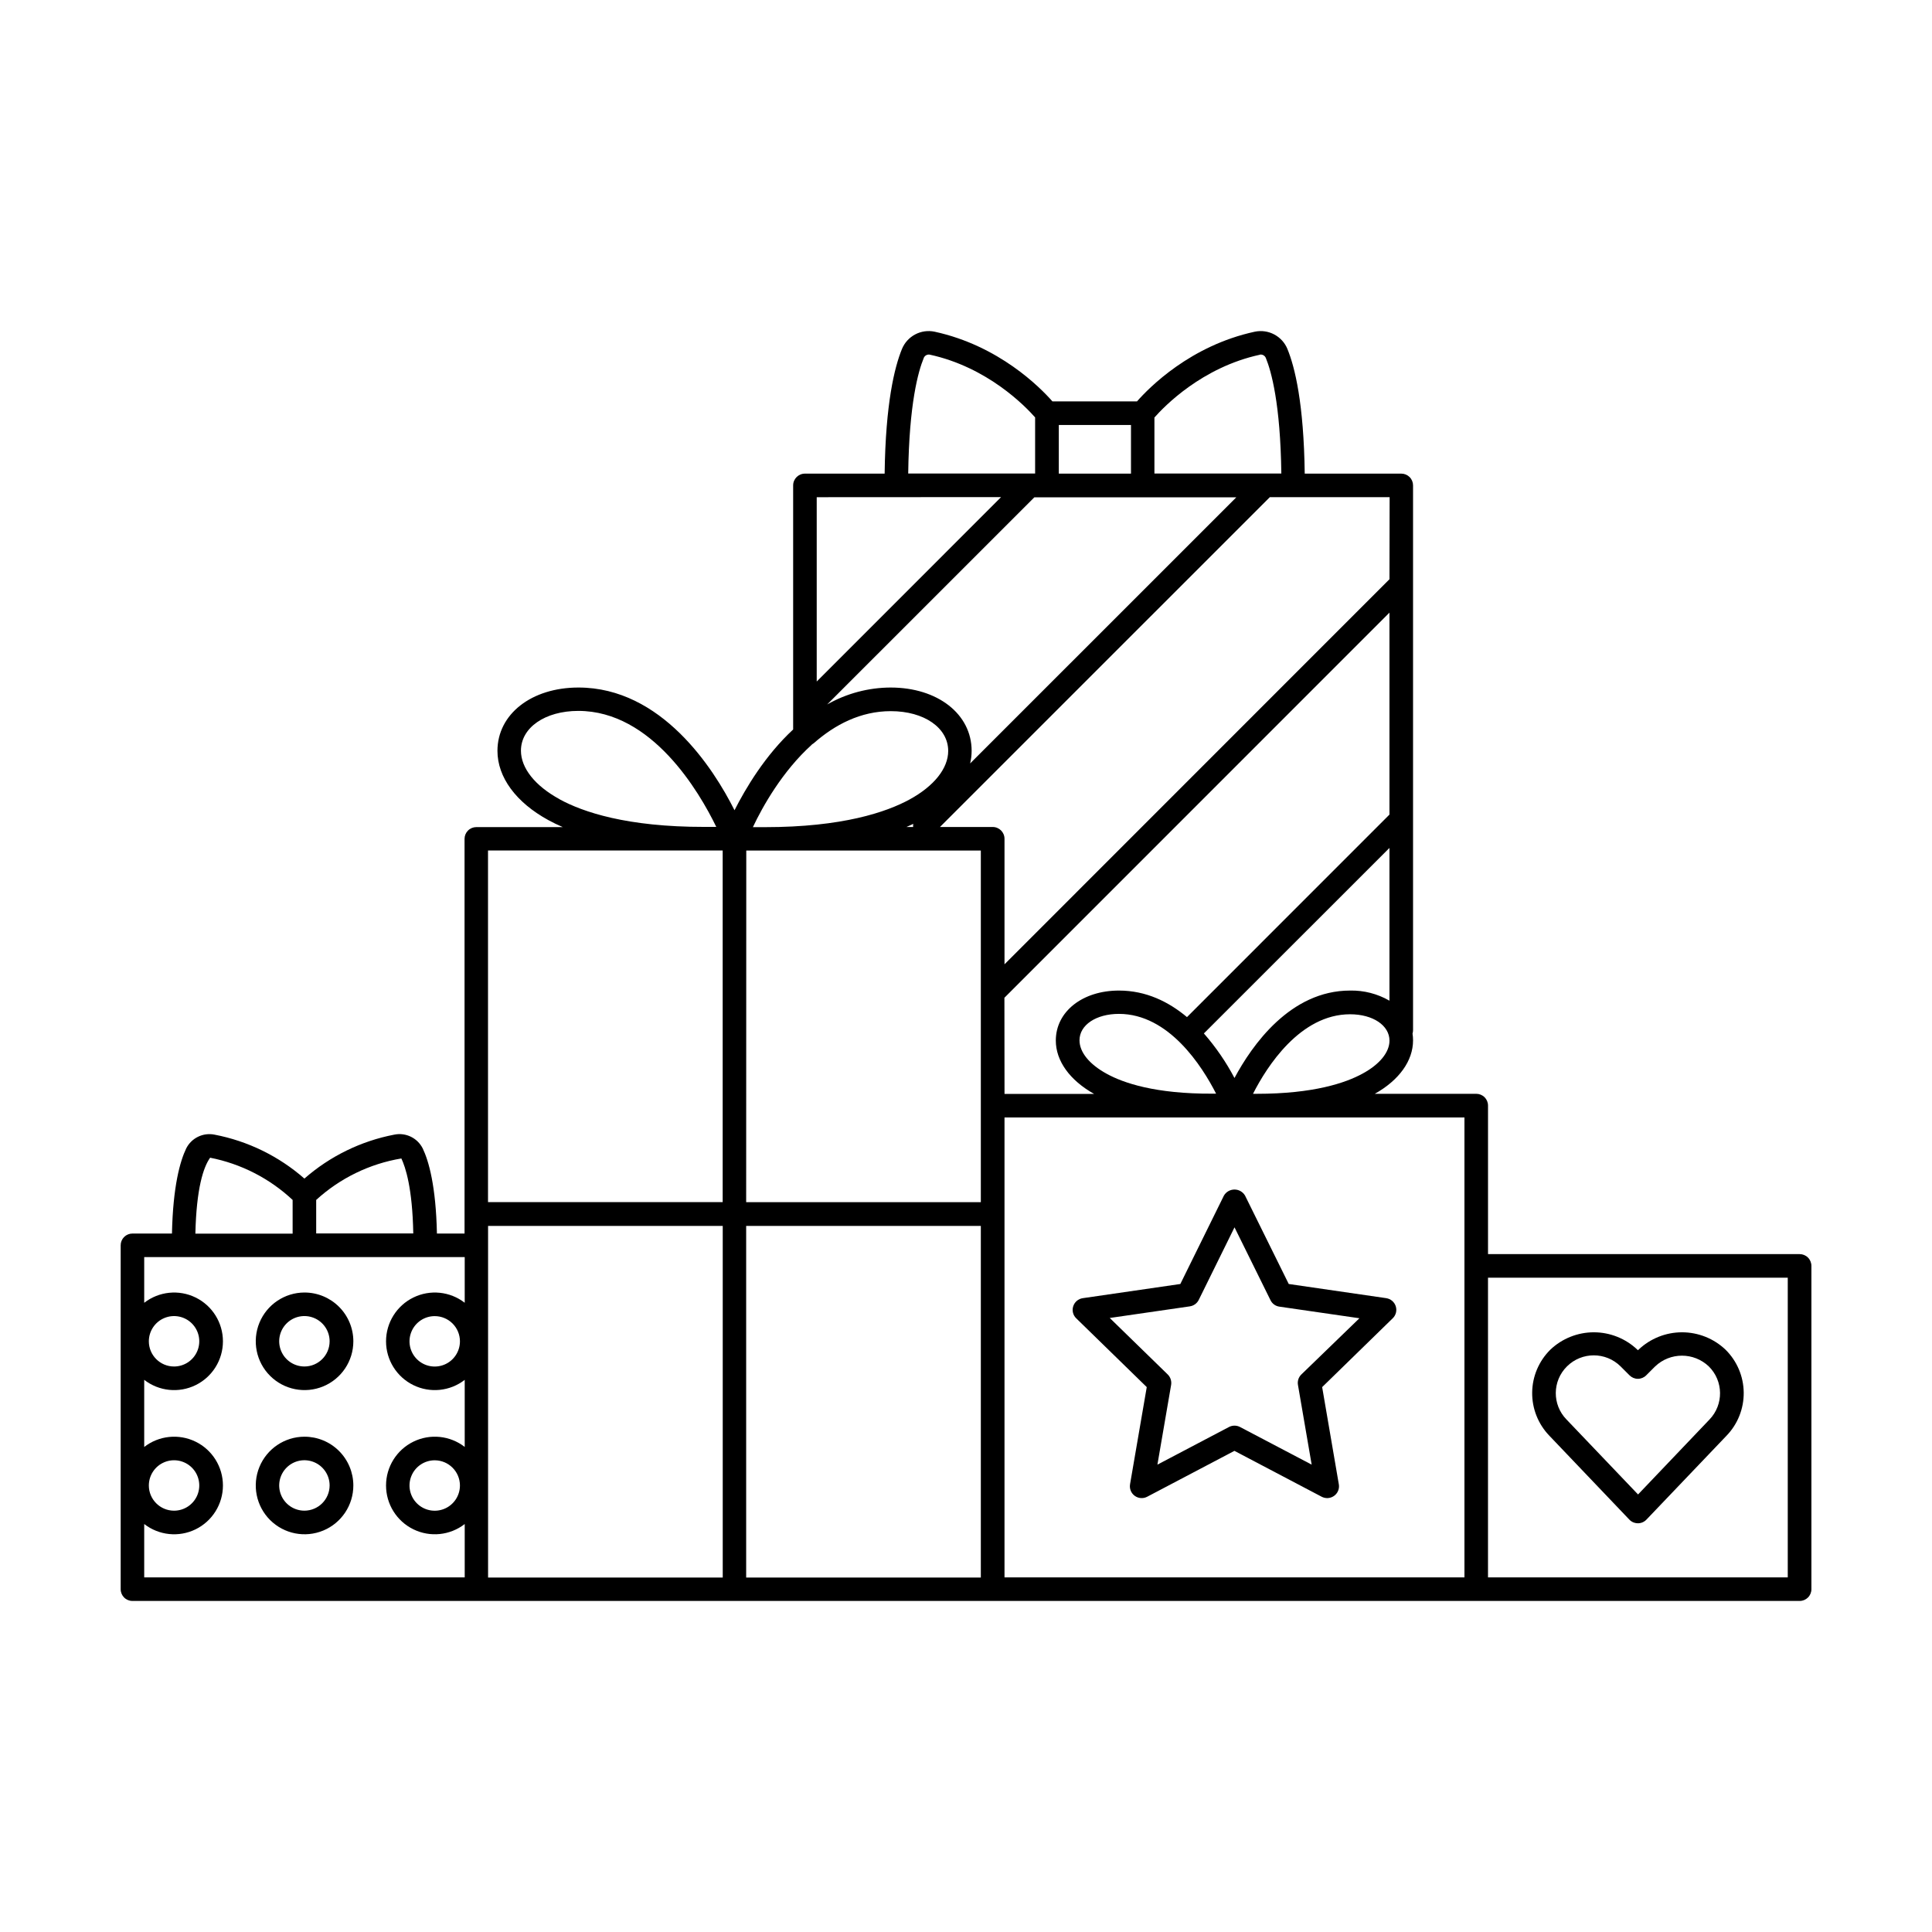 <?xml version="1.0" encoding="UTF-8"?>
<!-- Uploaded to: ICON Repo, www.svgrepo.com, Generator: ICON Repo Mixer Tools -->
<svg fill="#000000" width="800px" height="800px" version="1.1" viewBox="144 144 512 512" xmlns="http://www.w3.org/2000/svg">
 <g>
  <path d="m575.8 546.72c0.203 0.219 0.438 0.406 0.699 0.551 0.188 0.105 0.383 0.191 0.59 0.258 0.316 0.105 0.648 0.16 0.984 0.156 0.855 0 1.676-0.359 2.262-0.984l21.207-22.219c2.969-3.066 4.606-7.184 4.559-11.453-0.047-4.269-1.777-8.344-4.816-11.348-3.109-2.957-7.238-4.609-11.531-4.609-4.293 0-8.422 1.652-11.531 4.609l-0.156 0.148-0.148-0.148c-3.113-2.957-7.242-4.609-11.535-4.609-4.293 0-8.422 1.652-11.531 4.609-3.035 3.004-4.766 7.082-4.812 11.348-0.047 4.269 1.59 8.383 4.555 11.453zm-16.551-40.602v0.004c3.934-3.922 10.301-3.922 14.238 0l2.363 2.363v-0.004c0.582 0.586 1.375 0.918 2.203 0.918 0.828 0 1.621-0.332 2.203-0.918l2.363-2.363v0.004c3.981-3.809 10.254-3.809 14.238 0 3.894 3.852 3.969 10.125 0.168 14.07l-18.926 19.855-18.961-19.867c-3.828-3.922-3.781-10.195 0.109-14.059z"/>
  <path d="m511.39 488.03-25.859-3.758-11.582-23.43c-0.582-0.992-1.648-1.602-2.797-1.602-1.152 0-2.219 0.609-2.801 1.602l-11.551 23.43-25.859 3.758c-1.176 0.172-2.152 0.996-2.519 2.125-0.379 1.133-0.07 2.379 0.785 3.207l18.695 18.234-4.43 25.762h0.004c-0.199 1.172 0.281 2.356 1.246 3.055 0.961 0.699 2.234 0.793 3.289 0.242l23.125-12.164 23.133 12.164c0.449 0.23 0.949 0.352 1.457 0.355 0.918-0.004 1.793-0.41 2.387-1.113s0.848-1.633 0.691-2.539l-4.418-25.762 18.695-18.234h0.004c0.855-0.824 1.168-2.07 0.801-3.203-0.367-1.133-1.344-1.961-2.523-2.129zm-22.512 20.211c-0.746 0.719-1.086 1.758-0.906 2.777l3.633 21.125-18.992-9.977c-0.449-0.234-0.949-0.355-1.457-0.355-0.508 0-1.008 0.121-1.457 0.355l-18.973 9.977 3.633-21.125c0.168-1.02-0.168-2.055-0.906-2.777l-15.359-14.965 21.227-3.078-0.004-0.004c1.023-0.145 1.906-0.785 2.363-1.711l9.477-19.227 9.535 19.305c0.445 0.926 1.324 1.566 2.34 1.711l21.227 3.078z"/>
  <path d="m620.9 476.35h-82.559v-39.359c0.004-0.828-0.324-1.625-0.91-2.211-0.586-0.586-1.383-0.91-2.211-0.91h-26.883c6.445-3.609 10.137-8.746 10.137-14.148 0-0.605-0.047-1.211-0.137-1.812 0.09-0.301 0.137-0.609 0.137-0.926v-144.35c0-0.828-0.328-1.621-0.914-2.207-0.586-0.582-1.379-0.91-2.207-0.91h-25.586c-0.246-18.578-2.598-28.191-4.586-33.023h0.004c-1.406-3.422-5.051-5.348-8.668-4.586-17.043 3.691-27.945 14.762-31.203 18.469h-22.406c-3.266-3.711-14.168-14.762-31.211-18.469-3.621-0.77-7.273 1.164-8.672 4.594-1.969 4.82-4.348 14.434-4.586 33.012l-21.125 0.004c-1.723 0-3.121 1.395-3.121 3.117v64.688c-7.43 6.887-12.594 15.586-15.539 21.402-5.566-11.109-19.344-32.52-41.363-32.52-12.438 0-21.461 7.055-21.461 16.785 0 6.988 4.922 13.676 13.512 18.363 1.191 0.648 2.469 1.27 3.797 1.84h-22.91c-0.828 0-1.621 0.328-2.207 0.918-0.586 0.586-0.914 1.383-0.91 2.211v104.58h-7.32c-0.266-12.605-2.164-19.219-3.777-22.582h-0.004c-1.402-2.758-4.473-4.246-7.508-3.629-8.836 1.695-17.062 5.715-23.832 11.648-6.769-5.934-15-9.957-23.84-11.648-3.023-0.598-6.07 0.887-7.469 3.629-1.625 3.375-3.523 9.996-3.789 22.582h-10.469c-0.828 0-1.625 0.328-2.211 0.914-0.586 0.582-0.914 1.379-0.91 2.207v91.129c-0.004 0.828 0.324 1.621 0.91 2.207 0.586 0.586 1.383 0.914 2.211 0.91h441.82c0.828 0.004 1.621-0.324 2.207-0.91 0.586-0.586 0.914-1.379 0.91-2.207v-85.668c0.004-0.832-0.328-1.633-0.914-2.219-0.59-0.59-1.391-0.914-2.223-0.91zm-115.84-47.812c-4.449 2.43-12.93 5.332-28.016 5.332h-0.984c3.644-7.191 12.5-21.078 25.727-21.078 6.051 0 10.441 2.953 10.441 6.996-0.004 3.082-2.609 6.289-7.168 8.75zm-163.29-59.129h62.16v93.184h-62.188zm38.258-43.207c-5.898 0.02-11.691 1.566-16.816 4.484l54.906-54.898h53.52l-70.543 70.535h0.004c0.258-1.094 0.391-2.211 0.395-3.336 0-9.762-9.023-16.785-21.465-16.785zm44.566-69.578h19.129v12.891h-19.129zm-38.574 106.54h-1.812c0.621-0.266 1.219-0.543 1.812-0.828h0.004c-0.051 0.273-0.059 0.551-0.031 0.824zm17.91 105.72v93.184h-62.188v-93.184zm6.25-60.469 102.04-102.06v53.52l-53.656 53.668c-4.852-4.055-10.824-7.035-18.035-7.035-9.664 0-16.727 5.57-16.727 13.246 0 5.402 3.711 10.539 10.156 14.148h-23.75zm102.04-39.703v40.48c-3.168-1.828-6.777-2.758-10.438-2.684-15.863 0-25.996 14.523-30.633 23.172-2.231-4.238-4.953-8.203-8.109-11.809zm-74.969 59.828c-4.555-2.488-7.172-5.699-7.172-8.855 0-4.055 4.41-6.996 10.449-6.996 13.246 0 22.07 13.914 25.75 21.145h-0.984c-15.113 0.07-23.598-2.832-28.043-5.293zm74.973-131.04-102.02 102.05v-33.262c0-1.727-1.398-3.129-3.129-3.129h-13.973l87.41-87.398h31.754zm-34.34-59.523h-0.004c0.664-0.105 1.312 0.254 1.574 0.875 1.457 3.543 3.867 12.152 4.113 30.633h-33.633v-14.84c2.578-2.922 12.586-13.305 27.945-16.637zm-89.082 0.887h-0.004c0.254-0.621 0.902-0.988 1.562-0.887 15.379 3.336 25.387 13.719 27.957 16.641v14.867h-33.633c0.246-18.449 2.648-27.059 4.113-30.594zm20.496 36.871-48.859 48.875v-48.848zm-50.184 65.594h-0.004c0.191-0.105 0.371-0.227 0.543-0.367 5.59-4.922 12.418-8.5 20.418-8.5 8.855 0 15.211 4.43 15.211 10.539 0 4.625-3.738 9.32-10.242 12.871-6.141 3.344-17.77 7.332-38.375 7.332h-3.141c2.547-5.426 7.84-14.852 15.605-21.848zm-66.805 14.477c-6.516-3.551-10.254-8.246-10.254-12.871 0-6.109 6.394-10.539 15.211-10.539 19.512 0 32.039 21.43 36.555 30.742h-3.129c-20.605 0.023-32.234-3.961-38.367-7.305zm43.207 13.578v93.184h-62.188v-93.184zm-85.164 81.594c1.102 2.312 2.953 7.871 3.168 19.898l-25.727-0.004v-8.875c6.309-5.766 14.148-9.582 22.574-10.992zm-50.695-0.176-0.004-0.004c8.203 1.605 15.789 5.484 21.895 11.199v8.934h-25.773c0.277-12.023 2.125-17.613 3.898-20.105zm-17.441 97.078c3.898 3.031 9.184 3.574 13.617 1.406 4.434-2.172 7.246-6.68 7.246-11.617s-2.812-9.441-7.246-11.613c-4.434-2.168-9.719-1.625-13.617 1.406v-17.793c3.898 3.031 9.184 3.578 13.617 1.406 4.434-2.168 7.246-6.676 7.246-11.613s-2.812-9.445-7.246-11.613c-4.434-2.172-9.719-1.625-13.617 1.402v-12.113h84.938v12.105c-3.898-3.023-9.18-3.562-13.609-1.391s-7.242 6.676-7.242 11.609c0 4.934 2.812 9.438 7.242 11.609s9.711 1.633 13.609-1.391v17.77c-3.898-3.023-9.18-3.562-13.609-1.391-4.43 2.172-7.242 6.676-7.242 11.609 0 4.938 2.812 9.441 7.242 11.613s9.711 1.629 13.609-1.395v14.141h-84.938zm1.23-10.215c0-2.703 1.629-5.141 4.125-6.172 2.5-1.035 5.375-0.461 7.285 1.453 1.91 1.91 2.477 4.785 1.441 7.281-1.039 2.496-3.477 4.125-6.18 4.121-3.688-0.008-6.672-2.996-6.672-6.684zm0-38.199c-0.004-2.703 1.621-5.144 4.121-6.18 2.496-1.039 5.371-0.465 7.285 1.445 1.91 1.914 2.484 4.789 1.445 7.285-1.035 2.5-3.477 4.125-6.18 4.121-3.684-0.004-6.668-2.988-6.672-6.672zm82.441 0c0 2.703-1.629 5.141-4.125 6.172-2.5 1.035-5.371 0.465-7.281-1.445-1.914-1.914-2.484-4.785-1.449-7.281 1.035-2.5 3.469-4.125 6.172-4.125 1.773 0 3.473 0.703 4.727 1.957 1.25 1.25 1.957 2.953 1.957 4.723zm0 38.199c0.004 2.703-1.625 5.144-4.121 6.18-2.496 1.039-5.371 0.469-7.281-1.441-1.914-1.91-2.488-4.785-1.453-7.281 1.031-2.5 3.469-4.129 6.172-4.129 3.684 0.008 6.672 2.988 6.684 6.672zm7.457-63.645v-5.137h62.188v93.184h-62.188zm136.86-33.879h121.89v121.89h-121.89zm207.57 121.89h-79.438v-79.426h79.438z"/>
  <path d="m224.67 486.53c-5.227 0.016-9.926 3.176-11.918 8.008-1.988 4.836-0.871 10.391 2.828 14.078 3.703 3.691 9.262 4.789 14.086 2.785 4.828-2.004 7.973-6.715 7.973-11.941 0-3.434-1.371-6.727-3.801-9.152-2.434-2.426-5.731-3.785-9.168-3.777zm0 19.602c-2.703 0-5.141-1.629-6.172-4.125-1.035-2.5-0.461-5.375 1.453-7.285 1.91-1.91 4.785-2.477 7.285-1.441 2.496 1.039 4.121 3.477 4.117 6.18-0.008 3.688-2.996 6.672-6.684 6.672z"/>
  <path d="m224.67 524.74c-5.227 0.016-9.93 3.176-11.918 8.008-1.988 4.836-0.871 10.391 2.832 14.082 3.703 3.688 9.266 4.785 14.09 2.777 4.828-2.008 7.969-6.723 7.965-11.949-0.004-3.434-1.375-6.723-3.805-9.148-2.434-2.422-5.731-3.777-9.164-3.769zm0 19.602c-2.703 0-5.137-1.629-6.172-4.125s-0.461-5.371 1.449-7.281c1.91-1.914 4.785-2.484 7.281-1.449 2.496 1.035 4.125 3.469 4.125 6.172-0.008 3.688-2.996 6.676-6.684 6.684z"/>
 </g>
</svg>